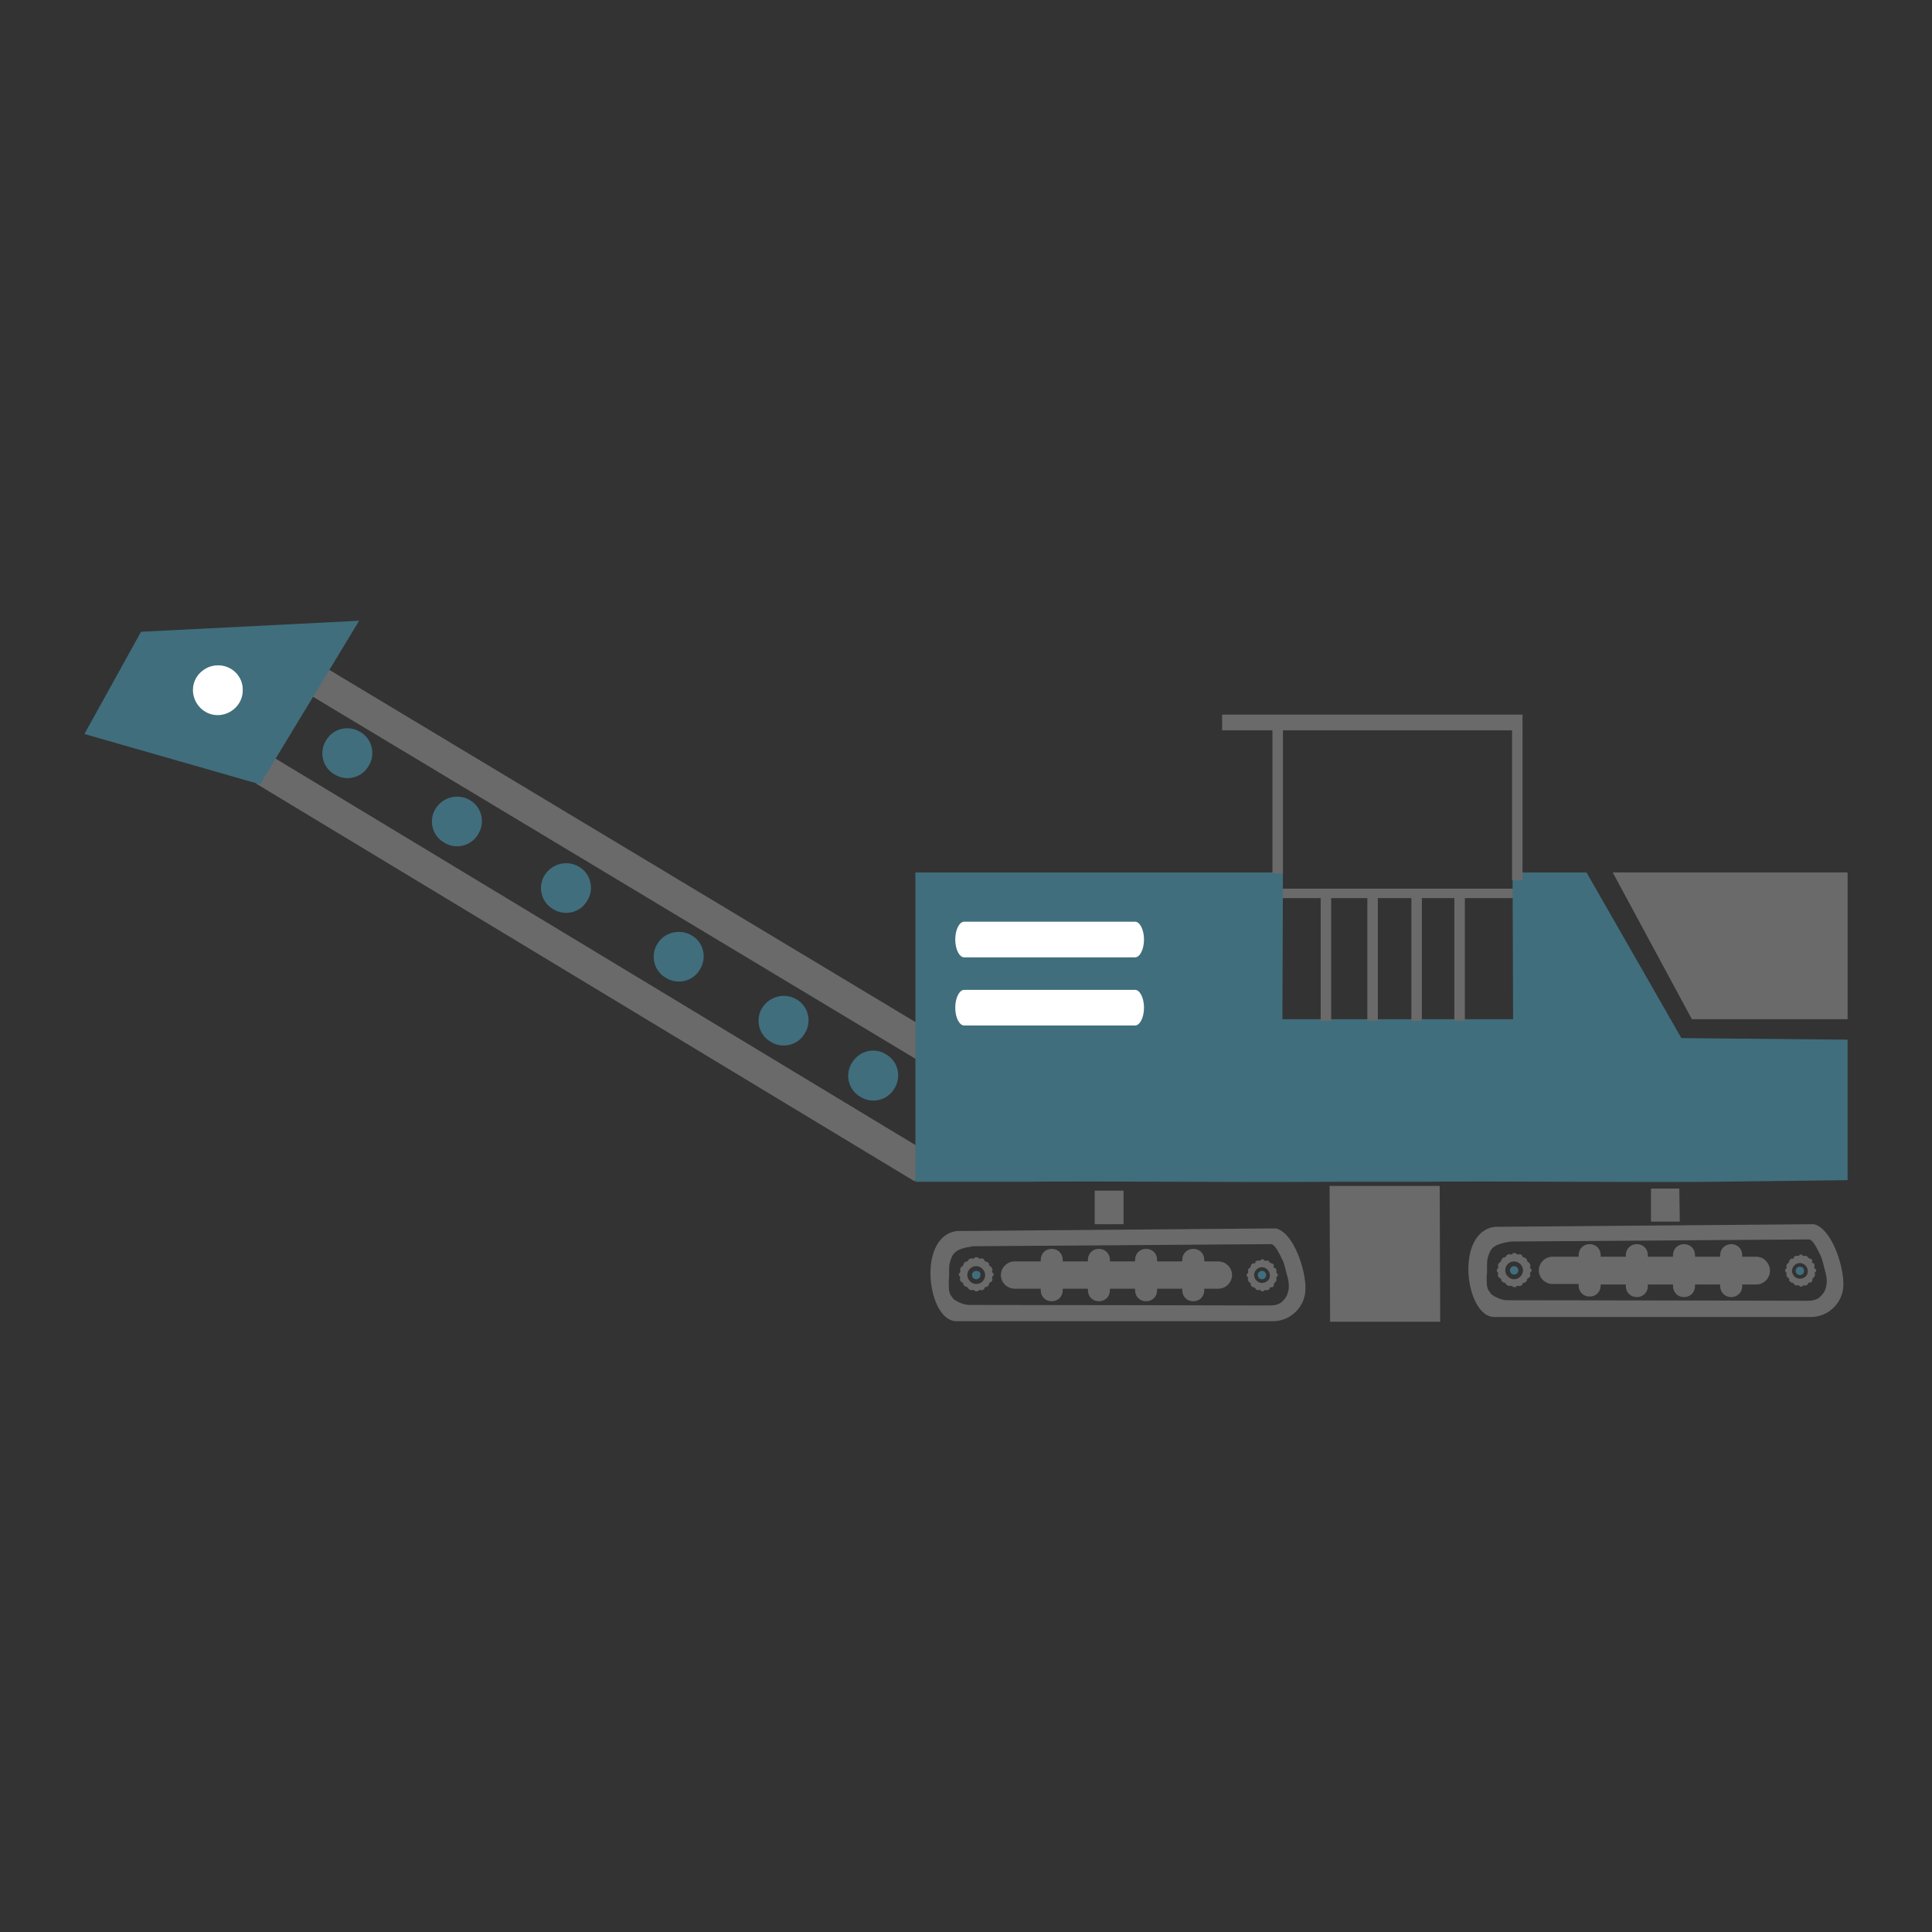 <?xml version="1.0" encoding="utf-8"?>
<!-- Generator: Adobe Illustrator 24.0.1, SVG Export Plug-In . SVG Version: 6.00 Build 0)  -->
<svg version="1.1" id="Ebene_1" xmlns="http://www.w3.org/2000/svg" xmlns:xlink="http://www.w3.org/1999/xlink" x="0px" y="0px"
	 viewBox="0 0 368.5 368.5" style="enable-background:new 0 0 368.5 368.5;" xml:space="preserve">
<rect x="0" y="0" width="368.5" height="368.5" fill="#333333" stroke="none"/>
<style type="text/css">
	.st0{fill:#6A6A6B;}
	.st1{fill:#406E7D;}
	.st2{fill:#FFFFFF;}
	.st3{fill:none;stroke:#406E7D;stroke-width:3;stroke-miterlimit:10;}
	.st4{fill:none;stroke:#6A6A6B;stroke-width:6;stroke-miterlimit:10;}
</style>
<g>
	<g>
		<rect x="240.2" y="169.5" class="st0" width="51.7" height="1.8"/>
	</g>
	<path class="st1" d="M145.4,192.2c-1.4,2.2-0.7,5.2,1.6,6.5c2.2,1.4,5.2,0.7,6.5-1.6c1.4-2.2,0.7-5.2-1.6-6.5
		C149.7,189.3,146.8,190,145.4,192.2z"/>
	<path class="st1" d="M125.4,180c-1.4,2.2-0.7,5.2,1.6,6.5c2.2,1.4,5.2,0.7,6.5-1.6c1.4-2.2,0.7-5.2-1.6-6.5
		C129.7,177.1,126.7,177.8,125.4,180z"/>
	<path class="st1" d="M103.9,166.9c-1.4,2.2-0.7,5.2,1.6,6.5c2.2,1.4,5.2,0.7,6.5-1.6c1.4-2.2,0.7-5.2-1.6-6.5
		C108.2,164,105.3,164.7,103.9,166.9z"/>
	<path class="st1" d="M83.1,154.2c-1.4,2.2-0.7,5.2,1.6,6.5c2.2,1.4,5.2,0.7,6.5-1.6c1.4-2.2,0.7-5.2-1.6-6.5
		C87.4,151.3,84.5,152,83.1,154.2z"/>
	<path class="st1" d="M162.5,202.7c-1.4,2.2-0.7,5.2,1.6,6.5c2.2,1.4,5.2,0.7,6.5-1.6c1.4-2.2,0.7-5.2-1.6-6.5
		C166.8,199.7,163.9,200.4,162.5,202.7z"/>
	<g>
		
			<rect x="118.4" y="96.1" transform="matrix(0.515 -0.857 0.857 0.515 -83.909 184.707)" class="st0" width="6" height="140.8"/>
	</g>
	<g>
		
			<rect x="110.2" y="111.6" transform="matrix(0.517 -0.856 0.856 0.517 -103.629 186.11)" class="st0" width="6" height="146.7"/>
	</g>
	<path class="st1" d="M62.2,141.2c-1.4,2.2-0.7,5.2,1.6,6.5c2.2,1.4,5.2,0.7,6.5-1.6c1.4-2.2,0.7-5.2-1.6-6.5
		C66.4,138.2,63.5,139,62.2,141.2z"/>
	<polygon class="st1" points="16.1,140 49.6,149.6 68.5,118.4 26.9,120.5 	"/>
	<path class="st2" d="M46.3,131.7c0,2.6-2.2,4.7-4.8,4.7c-2.6,0-4.7-2.2-4.7-4.8c0-2.6,2.2-4.7,4.8-4.7
		C44.3,126.9,46.4,129.1,46.3,131.7z"/>
	<g>
		<path class="st3" d="M173.4,116.4"/>
	</g>
	<path class="st1" d="M174.5,225.4h22.4c0,0,2.5-0.1,27.2,0c21,0.1,32.1,0,32.1,0h16.4c0,0,2.1-0.1,25.6,0c23.9,0.1,29.4,0,29.4,0
		l24.8-0.3v-26.8l-31.7-0.3l-18.1-31.6h-14.1l0.1,28h-44l0.1-28h-70.1V225.4z"/>
	<path class="st4" d="M348.7,181.2"/>
	<path class="st4" d="M348.7,202"/>
	<g>
		<rect x="233.1" y="136.3" class="st0" width="57.3" height="3"/>
	</g>
	<path class="st2" d="M182.2,179.2c0,1.9,0.8,3.4,1.7,3.4h32.6c0.9,0,1.7-1.5,1.7-3.4l0,0c0-1.9-0.8-3.4-1.7-3.4h-32.6
		C183,175.8,182.2,177.3,182.2,179.2L182.2,179.2z"/>
	<polygon class="st0" points="322.7,194.4 352.4,194.4 352.4,166.4 307.6,166.4 	"/>
	<g>
		<path class="st0" d="M243.5,242.9c0-0.1,0-0.3-0.1-0.4l0,0c0.1,0,0.1-0.1,0.1-0.2l-0.2-0.4c0-0.1-0.1-0.1-0.2,0l0,0
			c-0.1-0.1-0.2-0.2-0.2-0.4l0,0c0.1-0.1,0.1-0.2,0.1-0.2l-0.3-0.3c-0.1-0.1-0.1,0-0.2,0l0,0c-0.1-0.1-0.2-0.2-0.4-0.2l0,0
			c0-0.1,0-0.2,0-0.2l-0.4-0.2c-0.1,0-0.1,0-0.2,0.1l0,0c-0.1,0-0.3-0.1-0.4-0.1v0c0-0.1-0.1-0.2-0.1-0.2h-0.4
			c-0.1,0-0.1,0.1-0.1,0.2v0c-0.1,0-0.3,0-0.4,0.1l0,0c0-0.1-0.1-0.1-0.2-0.1l-0.4,0.2c-0.1,0-0.1,0.1,0,0.2l0,0
			c-0.1,0.1-0.2,0.2-0.4,0.2l0,0c-0.1-0.1-0.2-0.1-0.2,0l-0.3,0.3c-0.1,0.1,0,0.1,0,0.2l0,0c-0.1,0.1-0.2,0.2-0.2,0.4l0,0
			c-0.1,0-0.2,0-0.2,0l-0.2,0.4c0,0.1,0,0.1,0.1,0.2l0,0c0,0.1-0.1,0.3-0.1,0.4h0c-0.1,0-0.2,0.1-0.2,0.1v0.4c0,0.1,0.1,0.1,0.2,0.1
			h0c0,0.1,0,0.3,0.1,0.4l0,0c-0.1,0-0.1,0.1-0.1,0.2l0.2,0.4c0,0.1,0.1,0.1,0.2,0.1l0,0c0.1,0.1,0.2,0.3,0.2,0.4l0,0
			c-0.1,0.1-0.1,0.2,0,0.2l0.3,0.3c0,0,0.2,0,0.2,0l0,0c0.1,0.1,0.2,0.2,0.4,0.2l0,0c0,0.1,0,0.2,0,0.2l0.4,0.2c0.1,0,0.1,0,0.2-0.1
			l0,0c0.1,0,0.3,0.1,0.4,0.1v0c0,0.1,0.1,0.2,0.1,0.2h0.4c0.1,0,0.1-0.1,0.1-0.2v0c0.1,0,0.3,0,0.4-0.1l0,0c0,0.1,0.1,0.2,0.2,0.1
			l0.4-0.2c0.1,0,0.1-0.1,0-0.2l0,0c0.1-0.1,0.3-0.2,0.4-0.2l0,0c0.1,0.1,0.2,0.1,0.2,0l0.3-0.3c0,0,0-0.2-0.1-0.2l0,0
			c0.1-0.1,0.2-0.2,0.2-0.4l0,0c0.1,0,0.2,0,0.2-0.1l0.2-0.4c0-0.1,0-0.2-0.1-0.2l0,0c0-0.1,0.1-0.3,0.1-0.4h0
			c0.1,0,0.2-0.1,0.2-0.1V243C243.8,242.9,243.7,242.9,243.5,242.9L243.5,242.9z M240.7,244.7c-0.8,0-1.5-0.7-1.5-1.5
			c0-0.8,0.7-1.5,1.5-1.5c0.8,0,1.5,0.7,1.5,1.5C242.3,244,241.6,244.7,240.7,244.7z"/>
		<path class="st1" d="M186.2,242.4c-0.5,0-0.8,0.4-0.8,0.8c0,0.5,0.4,0.8,0.8,0.8c0.5,0,0.8-0.4,0.8-0.8
			C187.1,242.7,186.7,242.4,186.2,242.4z"/>
		<path class="st0" d="M182.5,234.8c-7.7,1-5.6,17.2-0.1,17.2c14.6,0,60.4,0,60.4,0c3.4,0,6.2-2.8,6.2-6.2v-0.2
			c0-3.4-2.2-10.4-5.6-11.3 M242.5,237.3c0.8,0.2,1.5,1.8,2.1,3c0.4,0.7,0.7,2.3,0.9,3c0.2,0.6,0.4,1.5,0.3,2.5
			c-0.2,1.5-0.8,2-1.3,2.5c-0.8,0.8-2.3,0.7-3.1,0.7c0,0-41.9-0.1-56.5-0.1c-1.3,0-2.6-0.8-3-1.1c-0.2-0.2-0.5-0.7-0.6-0.8
			c-0.1-0.1-0.3-0.8-0.3-1.1c0-0.3-0.1-1.4,0-2c0.1-0.7-0.1-2.2,0.2-3.2c0.5-1.7,1-2.5,4.4-3"/>
		<path class="st0" d="M233.4,240.8c-0.3-0.1-0.7-0.2-1-0.2h-2.7v-0.3c0-1.2-0.9-2.1-2.1-2.1c-1.2,0-2.1,0.9-2.1,2.1v0.3h-4.8v-0.3
			c0-1.2-0.9-2.1-2.1-2.1c-1.2,0-2.1,0.9-2.1,2.1v0.3h-4.8v-0.3c0-1.2-0.9-2.1-2.1-2.1c-1.2,0-2.1,0.9-2.1,2.1v0.3h-4.8v-0.3
			c0-1.2-0.9-2.1-2.1-2.1c-1.2,0-2.1,0.9-2.1,2.1v0.3h-5c-0.4,0-0.7,0.1-1,0.2c-0.9,0.4-1.6,1.3-1.6,2.4c0,1.4,1.2,2.6,2.6,2.6h5
			v0.3c0,1.2,0.9,2.1,2.1,2.1c1.2,0,2.1-0.9,2.1-2.1v-0.3h4.8v0.3c0,1.2,0.9,2.1,2.1,2.1c1.2,0,2.1-0.9,2.1-2.1v-0.3h4.8v0.3
			c0,1.2,0.9,2.1,2.1,2.1c1.2,0,2.1-0.9,2.1-2.1v-0.3h4.8v0.3c0,1.2,0.9,2.1,2.1,2.1c1.2,0,2.1-0.9,2.1-2.1v-0.3h2.7
			c1.4,0,2.6-1.2,2.6-2.6C235,242.1,234.3,241.2,233.4,240.8z"/>
		<path class="st0" d="M189.3,242.8c0-0.2-0.1-0.3-0.1-0.5l0,0c0.1,0,0.2-0.1,0.1-0.2l-0.2-0.4c0-0.1-0.1-0.1-0.2-0.1l0,0
			c-0.1-0.1-0.2-0.3-0.3-0.4l0,0c0.1-0.1,0.1-0.2,0-0.2l-0.3-0.3c0-0.1-0.2,0-0.2,0l0,0c-0.1-0.1-0.3-0.2-0.4-0.3l0,0
			c0-0.1,0-0.2,0-0.2l-0.4-0.2c-0.1,0-0.2,0-0.2,0.1l0,0c-0.2,0-0.3-0.1-0.5-0.1v0c0-0.1-0.1-0.2-0.1-0.2H186
			c-0.1,0-0.1,0.1-0.1,0.2v0c-0.2,0-0.3,0.1-0.5,0.1l0,0c0-0.1-0.1-0.2-0.2-0.1l-0.4,0.2c-0.1,0-0.1,0.1-0.1,0.2l0,0
			c-0.1,0.1-0.3,0.2-0.4,0.3l0,0c-0.1-0.1-0.2-0.1-0.2,0l-0.3,0.3c-0.1,0.1,0,0.2,0,0.2l0,0c-0.1,0.1-0.2,0.3-0.3,0.4l0,0
			c-0.1,0-0.2,0-0.2,0.1l-0.2,0.4c0,0.1,0,0.2,0.1,0.2l0,0c0,0.2-0.1,0.3-0.1,0.5h0c-0.1,0-0.2,0.1-0.2,0.1v0.4
			c0,0.1,0.1,0.1,0.2,0.1h0c0,0.2,0,0.3,0.1,0.5l0,0c-0.1,0-0.2,0.1-0.1,0.2l0.2,0.4c0,0.1,0.1,0.1,0.2,0l0,0
			c0.1,0.1,0.2,0.3,0.3,0.4l0,0c-0.1,0.1-0.1,0.2,0,0.2l0.3,0.3c0,0,0.2,0,0.2,0l0,0c0.1,0.1,0.3,0.2,0.4,0.3l0,0
			c0,0.1,0,0.2,0.1,0.2l0.4,0.2c0.1,0,0.2,0,0.2-0.1l0,0c0.2,0.1,0.3,0.1,0.5,0.1v0c0,0.1,0.1,0.2,0.1,0.2h0.5
			c0.1,0,0.1-0.1,0.1-0.2v0c0.2,0,0.3,0,0.5-0.1l0,0c0,0.1,0.1,0.2,0.2,0.1l0.4-0.2c0.1,0,0.1-0.1,0-0.2l0,0
			c0.1-0.1,0.3-0.2,0.4-0.3l0,0c0.1,0.1,0.2,0.1,0.2,0l0.3-0.3c0.1-0.1,0-0.2,0-0.2l0,0c0.1-0.1,0.2-0.3,0.3-0.4l0,0
			c0.1,0.1,0.2,0,0.2,0l0.2-0.4c0-0.1,0-0.2-0.1-0.2l0,0c0-0.1,0.1-0.3,0.1-0.5h0c0.1,0,0.2-0.1,0.2-0.1V243
			C189.5,242.9,189.5,242.8,189.3,242.8L189.3,242.8z M186.2,244.9c-0.9,0-1.7-0.8-1.7-1.7c0-0.9,0.7-1.7,1.7-1.7
			c0.9,0,1.7,0.8,1.7,1.7C187.9,244.1,187.2,244.9,186.2,244.9z"/>
		<path class="st1" d="M240.7,242.4c-0.4,0-0.8,0.3-0.8,0.8c0,0.4,0.3,0.8,0.8,0.8c0.4,0,0.8-0.3,0.8-0.8
			C241.5,242.8,241.2,242.4,240.7,242.4z"/>
	</g>
	<g>
		<path class="st0" d="M346.1,242c0-0.1,0-0.3-0.1-0.4l0,0c0.1,0,0.1-0.1,0.1-0.2L346,241c0-0.1-0.1-0.1-0.2,0l0,0
			c-0.1-0.1-0.2-0.2-0.2-0.4l0,0c0.1-0.1,0.1-0.2,0.1-0.2l-0.3-0.3c-0.1-0.1-0.1,0-0.2,0l0,0c-0.1-0.1-0.2-0.2-0.4-0.2l0,0
			c0-0.1,0-0.2,0-0.2l-0.4-0.2c-0.1,0-0.1,0-0.2,0.1l0,0c-0.1,0-0.3-0.1-0.4-0.1v0c0-0.1-0.1-0.2-0.1-0.2h-0.4
			c-0.1,0-0.1,0.1-0.1,0.2v0c-0.1,0-0.3,0-0.4,0.1l0,0c0-0.1-0.1-0.1-0.2-0.1l-0.4,0.2c-0.1,0-0.1,0.1,0,0.2l0,0
			c-0.1,0.1-0.2,0.2-0.4,0.2l0,0c-0.1-0.1-0.2-0.1-0.2,0l-0.3,0.3c-0.1,0.1,0,0.1,0,0.2l0,0c-0.1,0.1-0.2,0.2-0.2,0.4l0,0
			c-0.1,0-0.2,0-0.2,0l-0.2,0.4c0,0.1,0,0.1,0.1,0.2l0,0c0,0.1-0.1,0.3-0.1,0.4h0c-0.1,0-0.2,0.1-0.2,0.1v0.4c0,0.1,0.1,0.1,0.2,0.1
			h0c0,0.1,0,0.3,0.1,0.4l0,0c-0.1,0-0.1,0.1-0.1,0.2l0.2,0.4c0,0.1,0.1,0.1,0.2,0.1l0,0c0.1,0.1,0.2,0.3,0.2,0.4l0,0
			c-0.1,0.1-0.1,0.2,0,0.2l0.3,0.3c0,0,0.2,0,0.2,0l0,0c0.1,0.1,0.2,0.2,0.4,0.2l0,0c0,0.1,0,0.2,0,0.2l0.4,0.2c0.1,0,0.1,0,0.2-0.1
			l0,0c0.1,0,0.3,0.1,0.4,0.1v0c0,0.1,0.1,0.2,0.1,0.2h0.4c0.1,0,0.1-0.1,0.1-0.2v0c0.1,0,0.3,0,0.4-0.1l0,0c0,0.1,0.1,0.2,0.2,0.1
			l0.4-0.2c0.1,0,0.1-0.1,0-0.2l0,0c0.1-0.1,0.3-0.2,0.4-0.2l0,0c0.1,0.1,0.2,0.1,0.2,0l0.3-0.3c0,0,0-0.2-0.1-0.2l0,0
			c0.1-0.1,0.2-0.2,0.2-0.4l0,0c0.1,0,0.2,0,0.2-0.1l0.2-0.4c0-0.1,0-0.2-0.1-0.2l0,0c0-0.1,0.1-0.3,0.1-0.4h0
			c0.1,0,0.2-0.1,0.2-0.1v-0.4C346.3,242.1,346.2,242,346.1,242L346.1,242z M343.3,243.9c-0.8,0-1.5-0.7-1.5-1.5
			c0-0.8,0.7-1.5,1.5-1.5c0.8,0,1.5,0.7,1.5,1.5C344.9,243.2,344.2,243.9,343.3,243.9z"/>
		<path class="st1" d="M288.8,241.5c-0.5,0-0.8,0.4-0.8,0.8c0,0.5,0.4,0.8,0.8,0.8c0.5,0,0.8-0.4,0.8-0.8
			C289.6,241.9,289.3,241.5,288.8,241.5z"/>
		<path class="st0" d="M285.1,234c-7.7,1-5.6,17.2-0.1,17.2c14.6,0,60.4,0,60.4,0c3.4,0,6.2-2.8,6.2-6.2v-0.2
			c0-3.4-2.2-10.4-5.6-11.3 M345.1,236.4c0.8,0.2,1.5,1.8,2.1,3c0.4,0.7,0.7,2.3,0.9,3c0.2,0.6,0.4,1.5,0.3,2.5
			c-0.2,1.5-0.8,2-1.3,2.5c-0.8,0.8-2.3,0.7-3.1,0.7c0,0-41.9-0.1-56.5-0.1c-1.3,0-2.6-0.8-3-1.1c-0.2-0.2-0.5-0.7-0.6-0.8
			c-0.1-0.1-0.3-0.8-0.3-1.1c0-0.3-0.1-1.4,0-2c0.1-0.7-0.1-2.2,0.2-3.2c0.5-1.7,1-2.5,4.4-3"/>
		<path class="st0" d="M336,239.9c-0.3-0.1-0.7-0.2-1-0.2h-2.7v-0.3c0-1.2-0.9-2.1-2.1-2.1c-1.2,0-2.1,0.9-2.1,2.1v0.3h-4.8v-0.3
			c0-1.2-0.9-2.1-2.1-2.1c-1.2,0-2.1,0.9-2.1,2.1v0.3h-4.8v-0.3c0-1.2-0.9-2.1-2.1-2.1c-1.2,0-2.1,0.9-2.1,2.1v0.3h-4.8v-0.3
			c0-1.2-0.9-2.1-2.1-2.1c-1.2,0-2.1,0.9-2.1,2.1v0.3h-5c-0.4,0-0.7,0.1-1,0.2c-0.9,0.4-1.6,1.3-1.6,2.4c0,1.4,1.2,2.6,2.6,2.6h5
			v0.3c0,1.2,0.9,2.1,2.1,2.1c1.2,0,2.1-0.9,2.1-2.1V245h4.8v0.3c0,1.2,0.9,2.1,2.1,2.1c1.2,0,2.1-0.9,2.1-2.1V245h4.8v0.3
			c0,1.2,0.9,2.1,2.1,2.1c1.2,0,2.1-0.9,2.1-2.1V245h4.8v0.3c0,1.2,0.9,2.1,2.1,2.1c1.2,0,2.1-0.9,2.1-2.1V245h2.7
			c1.4,0,2.6-1.2,2.6-2.6C337.6,241.3,336.9,240.3,336,239.9z"/>
		<path class="st0" d="M291.9,242c0-0.2-0.1-0.3-0.1-0.5l0,0c0.1,0,0.2-0.1,0.1-0.2l-0.2-0.4c0-0.1-0.1-0.1-0.2-0.1l0,0
			c-0.1-0.1-0.2-0.3-0.3-0.4l0,0c0.1-0.1,0.1-0.2,0-0.2l-0.3-0.3c0-0.1-0.2,0-0.2,0l0,0c-0.1-0.1-0.3-0.2-0.4-0.3l0,0
			c0-0.1,0-0.2,0-0.2l-0.4-0.2c-0.1,0-0.2,0-0.2,0.1l0,0c-0.2,0-0.3-0.1-0.5-0.1v0c0-0.1-0.1-0.2-0.1-0.2h-0.5
			c-0.1,0-0.1,0.1-0.1,0.2v0c-0.2,0-0.3,0.1-0.5,0.1l0,0c0-0.1-0.1-0.2-0.2-0.1l-0.4,0.2c-0.1,0-0.1,0.1-0.1,0.2l0,0
			c-0.1,0.1-0.3,0.2-0.4,0.3l0,0c-0.1-0.1-0.2-0.1-0.2,0l-0.3,0.3c-0.1,0.1,0,0.2,0,0.2l0,0c-0.1,0.1-0.2,0.3-0.3,0.4l0,0
			c-0.1,0-0.2,0-0.2,0.1l-0.2,0.4c0,0.1,0,0.2,0.1,0.2l0,0c0,0.2-0.1,0.3-0.1,0.5h0c-0.1,0-0.2,0.1-0.2,0.1v0.4
			c0,0.1,0.1,0.1,0.2,0.1h0c0,0.2,0,0.3,0.1,0.5l0,0c-0.1,0-0.2,0.1-0.1,0.2l0.2,0.4c0,0.1,0.1,0.1,0.2,0l0,0
			c0.1,0.1,0.2,0.3,0.3,0.4l0,0c-0.1,0.1-0.1,0.2,0,0.2l0.3,0.3c0,0,0.2,0,0.2,0l0,0c0.1,0.1,0.3,0.2,0.4,0.3l0,0
			c0,0.1,0,0.2,0.1,0.2l0.4,0.2c0.1,0,0.2,0,0.2-0.1l0,0c0.2,0.1,0.3,0.1,0.5,0.1v0c0,0.1,0.1,0.2,0.1,0.2h0.5
			c0.1,0,0.1-0.1,0.1-0.2v0c0.2,0,0.3,0,0.5-0.1l0,0c0,0.1,0.1,0.2,0.2,0.1l0.4-0.2c0.1,0,0.1-0.1,0-0.2l0,0
			c0.1-0.1,0.3-0.2,0.4-0.3l0,0c0.1,0.1,0.2,0.1,0.2,0l0.3-0.3c0.1-0.1,0-0.2,0-0.2l0,0c0.1-0.1,0.2-0.3,0.3-0.4l0,0
			c0.1,0.1,0.2,0,0.2,0l0.2-0.4c0-0.1,0-0.2-0.1-0.2l0,0c0-0.1,0.1-0.3,0.1-0.5h0c0.1,0,0.2-0.1,0.2-0.1v-0.4
			C292.1,242,292,242,291.9,242L291.9,242z M288.8,244c-0.9,0-1.7-0.8-1.7-1.7s0.7-1.7,1.7-1.7c0.9,0,1.7,0.8,1.7,1.7
			S289.7,244,288.8,244z"/>
		<path class="st1" d="M343.3,241.6c-0.4,0-0.8,0.3-0.8,0.8c0,0.4,0.3,0.8,0.8,0.8c0.4,0,0.8-0.3,0.8-0.8
			C344.1,241.9,343.7,241.6,343.3,241.6z"/>
	</g>
	<polygon class="st0" points="253.7,252.1 274.7,252.1 274.6,226.2 253.6,226.2 	"/>
	<polygon class="st0" points="208.8,233.5 214.3,233.5 214.3,227.1 208.8,227.1 	"/>
	<polygon class="st0" points="314.9,233 320.4,233 320.3,226.7 314.9,226.7 	"/>
	<path class="st2" d="M182.2,192.2c0,1.9,0.8,3.4,1.7,3.4h32.6c0.9,0,1.7-1.5,1.7-3.4l0,0c0-1.9-0.8-3.4-1.7-3.4h-32.6
		C183,188.8,182.2,190.3,182.2,192.2L182.2,192.2z"/>
	<g>
		<rect x="242.7" y="137.8" class="st0" width="2" height="28.8"/>
	</g>
	<g>
		<rect x="288.4" y="139.1" class="st0" width="2" height="28.8"/>
	</g>
	<g>
		<rect x="251.9" y="170.4" class="st0" width="2" height="24.3"/>
	</g>
	<g>
		<rect x="260.8" y="170.4" class="st0" width="2" height="24.3"/>
	</g>
	<g>
		<rect x="269.2" y="170.4" class="st0" width="2" height="24.3"/>
	</g>
	<g>
		<rect x="277.4" y="170.4" class="st0" width="2" height="24.3"/>
	</g>
</g>
</svg>
